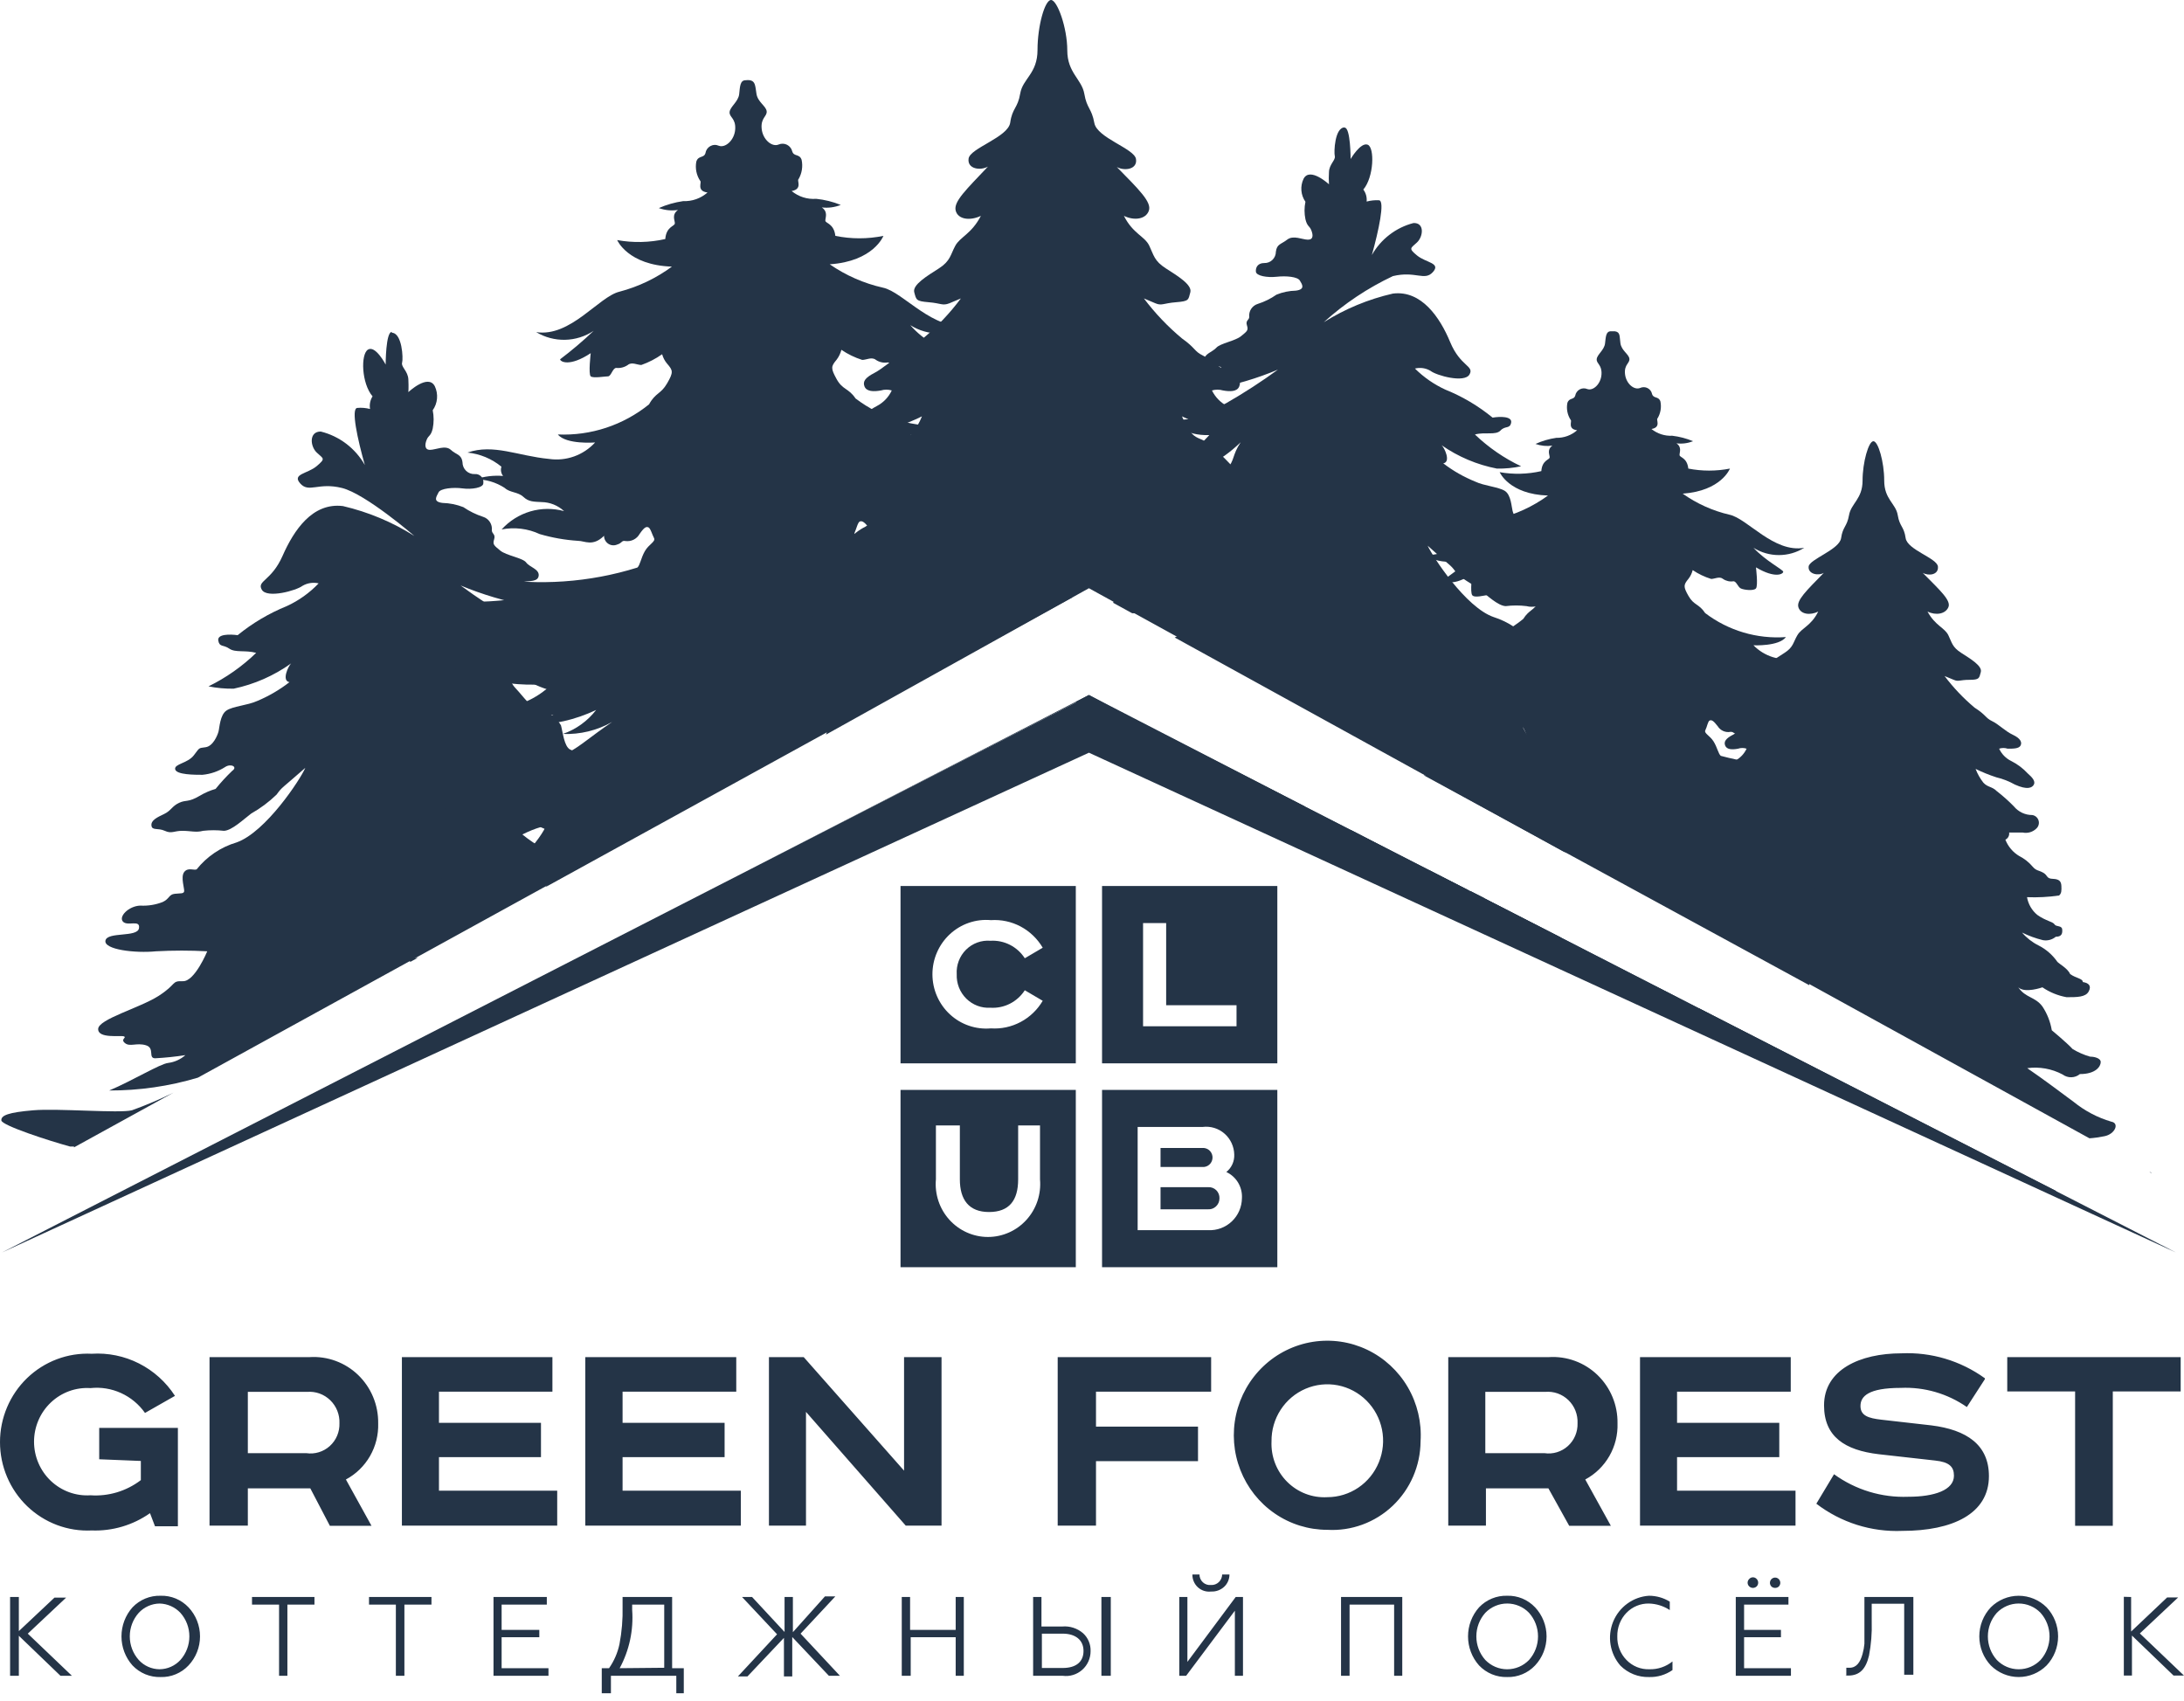 <?xml version="1.0" encoding="UTF-8"?> <svg xmlns="http://www.w3.org/2000/svg" width="113" height="88" viewBox="0 0 113 88" fill="none"><g clip-path="url(#clip0_832_5678)"><path d="M111.815 64.406L112.483 64.744L111.826 64.406H111.815ZM106.429 61.726L106.365 61.606L87.891 52.159L87.762 52.388L106.429 61.726ZM111.33 60.702C111.317 60.682 111.299 60.666 111.279 60.655C111.258 60.644 111.235 60.637 111.212 60.636L111.33 60.702ZM108.099 58.893C108.363 58.875 108.626 58.838 108.885 58.784C109.434 58.675 109.672 58.108 109.241 58.032C108.53 57.824 107.868 57.475 107.291 57.008C106.569 56.474 105.719 55.831 104.889 55.264C105.518 55.178 106.158 55.292 106.72 55.591C106.85 55.688 107.009 55.738 107.171 55.734C107.333 55.731 107.488 55.673 107.614 55.569C108.444 55.569 108.691 55.166 108.691 54.949C108.691 54.73 108.314 54.665 108.131 54.665C107.818 54.575 107.517 54.443 107.237 54.273C106.936 53.946 106.16 53.303 106.16 53.303C106.086 52.863 105.921 52.443 105.675 52.072C105.298 51.56 104.803 51.636 104.426 51.081C104.77 51.407 105.675 51.081 105.675 51.081C106.051 51.338 106.478 51.512 106.925 51.592C107.474 51.592 107.905 51.592 108.067 51.298C108.228 51.004 108.067 50.852 107.765 50.808C107.765 50.623 107.409 50.612 107.108 50.394C106.979 50.089 106.516 49.86 106.44 49.751C106.19 49.395 105.857 49.107 105.47 48.912C105.146 48.75 104.856 48.524 104.62 48.247C104.964 48.417 105.325 48.548 105.697 48.64C105.814 48.662 105.934 48.657 106.05 48.627C106.165 48.597 106.273 48.542 106.365 48.465C106.666 48.465 106.72 48.302 106.698 48.084C106.677 47.866 106.386 47.964 106.3 47.823C106.214 47.681 105.848 47.648 105.406 47.332C105.128 47.101 104.94 46.776 104.878 46.417C105.433 46.439 105.988 46.41 106.537 46.33C106.666 46.221 106.666 46.068 106.656 45.839C106.645 45.611 106.559 45.48 106.214 45.469C105.869 45.458 105.966 45.295 105.719 45.153C105.47 45.011 105.363 45.066 105.158 44.826C104.97 44.604 104.739 44.422 104.48 44.292C104.152 44.098 103.898 43.799 103.758 43.442C103.825 43.41 103.881 43.357 103.916 43.29C103.951 43.223 103.964 43.147 103.952 43.072H104.652C104.781 43.099 104.914 43.094 105.04 43.056C105.166 43.018 105.281 42.949 105.373 42.854C105.427 42.801 105.464 42.734 105.481 42.661C105.499 42.588 105.495 42.511 105.472 42.44C105.448 42.368 105.405 42.305 105.348 42.257C105.291 42.209 105.221 42.178 105.147 42.167C104.964 42.168 104.783 42.127 104.617 42.048C104.452 41.968 104.305 41.853 104.189 41.71C103.912 41.428 103.617 41.166 103.306 40.925C103.069 40.686 102.842 40.74 102.616 40.489C102.449 40.275 102.314 40.036 102.217 39.781C102.566 39.952 102.926 40.097 103.295 40.217C103.626 40.295 103.945 40.42 104.243 40.588C104.889 40.882 105.147 40.762 105.234 40.588C105.32 40.413 105.147 40.217 104.921 40.021C104.672 39.751 104.376 39.53 104.049 39.367C103.78 39.232 103.564 39.01 103.435 38.735C103.578 38.686 103.733 38.686 103.876 38.735C104.167 38.735 104.458 38.735 104.544 38.572C104.63 38.408 104.544 38.201 104.146 38.016C103.747 37.831 103.413 37.471 103.069 37.308C102.724 37.145 102.778 37.003 102.164 36.611C101.587 36.127 101.067 35.578 100.612 34.976L101.087 35.172C101.334 35.281 101.388 35.172 101.905 35.172C102.422 35.172 102.401 35.085 102.487 34.769C102.573 34.453 101.948 34.083 101.474 33.778C101 33.472 101 33.255 100.806 32.862C100.612 32.47 100.139 32.383 99.729 31.642C100.16 31.849 100.645 31.773 100.806 31.424C100.968 31.075 100.397 30.563 99.481 29.637C99.794 29.811 100.311 29.746 100.268 29.31C100.225 28.874 98.684 28.449 98.598 27.839C98.512 27.229 98.286 27.251 98.189 26.652C98.092 26.052 97.489 25.834 97.489 24.865C97.489 23.895 97.176 22.827 96.929 22.827C96.681 22.827 96.369 23.917 96.369 24.865C96.369 25.813 95.776 26.041 95.669 26.652C95.561 27.262 95.345 27.24 95.259 27.839C95.173 28.439 93.622 28.929 93.579 29.31C93.536 29.692 94.064 29.811 94.365 29.637C93.46 30.563 92.933 31.064 93.051 31.424C93.169 31.784 93.654 31.849 94.074 31.642C93.708 32.383 93.223 32.481 92.997 32.862C92.771 33.244 92.792 33.483 92.329 33.778C91.866 34.072 91.252 34.453 91.317 34.769C91.381 35.085 91.392 35.129 91.898 35.172C92.405 35.216 92.459 35.325 92.717 35.172L93.191 34.976C92.736 35.578 92.216 36.127 91.64 36.611C91.026 37.003 91.101 37.145 90.735 37.308C90.369 37.471 89.992 37.842 89.658 38.016C89.324 38.191 89.173 38.354 89.259 38.572C89.345 38.79 89.636 38.79 89.927 38.735C90.07 38.686 90.225 38.686 90.369 38.735C90.24 39.01 90.024 39.232 89.755 39.367C89.426 39.533 89.127 39.754 88.872 40.021C88.656 40.217 88.484 40.413 88.57 40.588C88.656 40.762 88.915 40.882 89.561 40.588C89.857 40.418 90.177 40.293 90.509 40.217C90.877 40.097 91.237 39.952 91.586 39.781C91.489 40.036 91.355 40.275 91.187 40.489C90.961 40.74 90.735 40.686 90.498 40.925C90.184 41.163 89.889 41.425 89.615 41.71C89.498 41.853 89.352 41.968 89.186 42.048C89.02 42.127 88.839 42.168 88.656 42.167C88.582 42.178 88.513 42.209 88.456 42.257C88.398 42.305 88.355 42.368 88.332 42.44C88.308 42.511 88.305 42.588 88.322 42.661C88.34 42.734 88.377 42.801 88.43 42.854C88.522 42.949 88.637 43.018 88.763 43.056C88.889 43.094 89.023 43.099 89.151 43.072H89.852C89.84 43.147 89.852 43.223 89.887 43.29C89.923 43.357 89.978 43.41 90.046 43.442C89.906 43.799 89.651 44.098 89.324 44.292C89.065 44.422 88.834 44.604 88.645 44.826C88.43 45.066 88.333 45 88.085 45.153C87.837 45.306 87.934 45.447 87.59 45.469C87.245 45.491 87.148 45.621 87.148 45.839C87.148 46.057 87.148 46.221 87.267 46.33C87.78 46.407 88.299 46.44 88.817 46.428C88.755 46.787 88.568 47.112 88.29 47.343C88.106 47.473 87.907 47.58 87.697 47.659L88.925 48.334L89.087 48.258L88.99 48.367L108.109 58.893H108.099ZM85.564 50.961C85.535 51.01 85.519 51.066 85.519 51.124C85.519 51.182 85.535 51.238 85.564 51.287L86.243 51.614C86.404 51.63 86.567 51.63 86.728 51.614H86.803L85.564 50.983V50.961Z" fill="#243447"></path><path d="M101.302 53.674L99.675 52.824C100.734 52.967 101.81 52.877 102.831 52.562C101.022 52.05 98.911 51.135 97.952 49.74C99.282 50.298 100.694 50.629 102.131 50.721L101.27 49.424C101.64 49.497 102.025 49.427 102.347 49.228C101.835 49.229 101.329 49.121 100.861 48.912C101.59 48.46 102.248 47.898 102.81 47.245C100.729 48.11 98.465 48.433 96.228 48.182C97.302 47.929 98.248 47.29 98.889 46.384C97.547 47.078 96.083 47.496 94.581 47.615C92.297 47.713 92.566 47.43 90.487 46.123C91.189 46.482 91.975 46.64 92.76 46.58C92.145 46.385 91.604 46.005 91.209 45.49C92.162 45.911 93.197 46.108 94.236 46.068L93.159 45.643C94.088 45.759 95.031 45.627 95.895 45.262C94.877 45.276 93.894 44.885 93.159 44.172C95.238 44.318 97.303 43.724 98.997 42.494C98.157 42.573 97.311 42.446 96.53 42.124C97.43 41.929 98.243 41.444 98.846 40.74C98.52 40.872 98.185 40.981 97.844 41.067C98.156 40.827 98.189 40.5 97.995 40.413C98.189 40.292 98.339 40.113 98.426 39.901C98.044 39.901 97.671 40.011 97.349 40.217C96.562 40.598 93.568 40.217 93.568 40.217C94.376 40.11 95.146 39.803 95.808 39.323C93.563 39.772 91.246 39.697 89.033 39.105C88.904 38.996 88.85 38.659 88.656 38.354C88.462 38.049 88.15 37.94 88.236 37.776C88.322 37.613 88.365 37.308 88.462 37.275C88.559 37.242 88.645 37.275 88.872 37.569C88.941 37.68 89.041 37.768 89.16 37.821C89.28 37.873 89.412 37.888 89.539 37.863C89.722 37.863 89.669 37.95 89.927 38.016C90.186 38.081 90.444 38.016 90.498 37.591C91.026 38.081 91.392 37.787 91.694 37.776C92.282 37.717 92.864 37.597 93.428 37.417C93.964 37.144 94.569 37.045 95.162 37.133C94.792 36.754 94.326 36.486 93.814 36.358C93.302 36.231 92.766 36.251 92.264 36.414C92.529 36.139 92.887 35.975 93.266 35.956C93.643 35.956 93.859 35.956 94.096 35.695C94.333 35.434 94.699 35.488 94.925 35.259C95.323 34.991 95.793 34.854 96.272 34.867C95.856 34.744 95.42 34.707 94.99 34.758C95.036 34.699 95.066 34.629 95.078 34.554C95.089 34.48 95.081 34.404 95.054 34.333C95.489 33.96 96.019 33.718 96.584 33.636C95.378 33.265 94.29 33.875 92.879 34.061C92.492 34.136 92.094 34.114 91.718 33.996C91.342 33.878 91.001 33.668 90.724 33.385C90.724 33.385 92.038 33.45 92.405 32.96C90.909 33.07 89.424 32.629 88.225 31.718C87.902 31.228 87.644 31.326 87.364 30.835C87.084 30.345 87.105 30.258 87.364 29.942C87.466 29.81 87.539 29.658 87.579 29.495C87.874 29.694 88.198 29.849 88.537 29.953C88.721 29.953 88.968 29.8 89.151 29.953C89.309 30.061 89.502 30.104 89.69 30.073C89.841 30.073 89.916 30.367 90.067 30.443C90.218 30.519 90.735 30.585 90.853 30.443C90.972 30.302 90.853 29.354 90.853 29.354C91.866 29.953 92.264 29.691 92.264 29.582C92.264 29.473 91.36 29.027 90.724 28.34C91.119 28.587 91.574 28.718 92.038 28.718C92.503 28.718 92.958 28.587 93.353 28.34C91.78 28.623 90.412 26.826 89.486 26.63C88.616 26.428 87.793 26.058 87.062 25.54C89.065 25.398 89.507 24.243 89.507 24.243C88.795 24.382 88.064 24.382 87.353 24.243C87.288 23.666 86.911 23.677 86.9 23.546C86.889 23.415 87.04 23.143 86.739 22.936C87.03 22.973 87.326 22.935 87.6 22.827C87.256 22.683 86.893 22.588 86.523 22.544C86.134 22.564 85.751 22.44 85.446 22.195C85.963 22.108 85.672 21.705 85.758 21.65C85.919 21.386 85.972 21.07 85.909 20.767C85.812 20.484 85.554 20.637 85.478 20.386C85.465 20.321 85.437 20.259 85.397 20.206C85.357 20.153 85.305 20.11 85.246 20.079C85.187 20.049 85.122 20.032 85.056 20.031C84.99 20.029 84.925 20.043 84.864 20.07C84.552 20.201 84.132 19.852 84.078 19.351C84.025 18.85 84.337 18.795 84.304 18.556C84.272 18.316 83.895 18.142 83.841 17.76C83.787 17.379 83.841 17.183 83.55 17.139H83.346C83.087 17.139 83.087 17.422 83.044 17.771C83.001 18.12 82.624 18.349 82.613 18.588C82.603 18.828 82.893 18.872 82.861 19.373C82.829 19.874 82.419 20.244 82.118 20.125C82.056 20.099 81.989 20.088 81.922 20.092C81.855 20.096 81.79 20.115 81.732 20.147C81.673 20.179 81.622 20.224 81.583 20.279C81.543 20.333 81.516 20.396 81.504 20.462C81.439 20.702 81.181 20.561 81.094 20.855C81.038 21.157 81.1 21.469 81.267 21.726C81.353 21.781 81.084 22.195 81.601 22.26C81.302 22.521 80.918 22.661 80.523 22.652C80.151 22.706 79.789 22.812 79.446 22.968C79.726 23.067 80.025 23.097 80.319 23.056C80.017 23.274 80.189 23.535 80.179 23.666C80.168 23.797 79.791 23.797 79.748 24.374C79.04 24.536 78.308 24.554 77.593 24.429C77.593 24.429 78.078 25.573 80.093 25.638C79.301 26.214 78.404 26.625 77.454 26.848C76.538 27.076 75.224 28.918 73.651 28.689C74.044 28.935 74.498 29.065 74.96 29.065C75.422 29.065 75.875 28.935 76.268 28.689C75.665 29.397 74.771 29.877 74.771 29.985C74.771 30.095 75.192 30.345 76.172 29.702C76.172 29.702 76.053 30.628 76.172 30.792C76.29 30.955 76.818 30.792 76.958 30.792C77.098 30.792 77.162 30.421 77.325 30.41C77.51 30.433 77.697 30.386 77.852 30.28C78.035 30.127 78.283 30.28 78.477 30.28C78.811 30.159 79.127 29.99 79.414 29.779C79.454 29.943 79.531 30.096 79.64 30.225C79.909 30.519 79.931 30.607 79.64 31.108C79.35 31.609 79.123 31.533 78.811 32.023C77.642 32.98 76.166 33.468 74.664 33.396C75.04 33.875 76.355 33.756 76.355 33.756C76.091 34.044 75.763 34.264 75.397 34.397C75.031 34.53 74.639 34.572 74.254 34.518C72.832 34.377 71.734 33.81 70.538 34.224C71.105 34.283 71.644 34.507 72.089 34.867C72.065 34.937 72.06 35.011 72.073 35.084C72.086 35.157 72.118 35.224 72.165 35.281C71.734 35.247 71.302 35.302 70.893 35.444C71.371 35.434 71.841 35.571 72.24 35.837C72.477 36.055 72.843 36.011 73.08 36.24C73.317 36.469 73.543 36.458 73.92 36.48C74.297 36.484 74.659 36.632 74.933 36.894C74.428 36.75 73.894 36.751 73.389 36.897C72.885 37.043 72.431 37.329 72.079 37.722C72.665 37.613 73.271 37.689 73.813 37.94C74.382 38.103 74.967 38.205 75.558 38.245C75.859 38.245 76.236 38.517 76.743 38.016C76.818 38.419 77.076 38.495 77.335 38.419C77.593 38.343 77.529 38.223 77.723 38.245C77.85 38.263 77.978 38.242 78.093 38.186C78.208 38.13 78.304 38.04 78.369 37.929C78.585 37.613 78.671 37.591 78.768 37.624C78.865 37.656 78.94 37.961 79.015 38.114C79.091 38.267 78.789 38.397 78.606 38.713C78.423 39.029 78.391 39.356 78.261 39.465C76.776 39.947 75.22 40.164 73.662 40.108L93.611 50.971V50.84C94.785 51.058 95.765 51.93 97.78 52.78C98.892 53.307 100.096 53.611 101.323 53.674H101.302ZM69.914 42.952C69.672 43.008 69.427 43.052 69.181 43.083L72.068 44.542C72.424 44.599 72.784 44.632 73.145 44.641L69.914 42.952ZM73.931 45.011C73.805 45.105 73.672 45.189 73.533 45.262L75.439 46.221L75.956 46.046L73.931 45.011ZM76.086 46.101C75.986 46.197 75.882 46.288 75.773 46.373L76.376 46.667C76.534 46.615 76.689 46.553 76.84 46.482L76.086 46.101ZM76.872 46.493L76.517 46.743L94.947 55.951H95.259L76.904 46.526L76.872 46.493ZM98.415 57.749L98.491 57.629L96.659 56.659L95.981 56.506L98.415 57.749Z" fill="#243447"></path><path d="M20.267 17.215C20.805 17.215 20.87 18.545 20.805 18.763C20.741 18.981 21.107 19.199 21.128 19.624C21.15 20.049 21.128 20.288 21.128 20.288C21.128 20.288 22.152 19.319 22.497 19.983C22.591 20.181 22.63 20.401 22.611 20.619C22.592 20.838 22.515 21.047 22.389 21.225C22.452 21.538 22.452 21.86 22.389 22.173C22.292 22.576 22.173 22.511 22.076 22.751C21.979 22.99 21.958 23.274 22.249 23.274C22.54 23.274 23.046 23.012 23.326 23.274C23.606 23.535 23.875 23.492 23.929 23.916C23.929 24 23.946 24.082 23.978 24.158C24.01 24.234 24.058 24.303 24.117 24.36C24.177 24.417 24.247 24.461 24.324 24.49C24.401 24.519 24.483 24.531 24.565 24.527C24.627 24.521 24.69 24.53 24.748 24.552C24.807 24.575 24.859 24.61 24.902 24.657C24.945 24.703 24.976 24.759 24.994 24.819C25.012 24.88 25.016 24.944 25.006 25.006C25.006 25.235 24.403 25.333 23.929 25.268C23.455 25.202 22.787 25.268 22.69 25.475C22.593 25.682 22.367 25.954 22.895 26.02C23.264 26.029 23.628 26.103 23.972 26.237C24.288 26.452 24.633 26.621 24.995 26.739C25.139 26.783 25.263 26.878 25.346 27.005C25.428 27.132 25.465 27.285 25.448 27.436C25.448 27.621 25.653 27.632 25.566 27.904C25.48 28.177 25.566 28.22 25.879 28.482C26.191 28.744 27.053 28.863 27.225 29.103C27.398 29.343 27.904 29.441 27.872 29.779C27.839 30.116 27.387 30.04 27.096 30.105C26.805 30.171 27.031 30.312 27.096 30.334C27.489 30.465 27.872 30.629 28.238 30.825C28.668 30.986 29.125 31.064 29.584 31.053C28.875 31.401 28.07 31.497 27.301 31.326C26.113 31.102 24.95 30.755 23.832 30.291C24.717 30.941 25.634 31.544 26.579 32.099C27.451 32.535 27.904 32.764 27.958 32.96C28.604 32.96 29.132 32.96 29.207 33.091C29.283 33.222 28.809 33.865 27.495 33.821C28.222 34.609 29.093 35.249 30.058 35.706C30.058 35.706 28.313 36.436 25.943 34.181C26.417 34.889 26.256 35.161 26.687 35.619C27.117 36.077 27.462 36.621 27.882 36.709C28.119 36.756 28.343 36.853 28.539 36.994C28.736 37.135 28.901 37.316 29.024 37.526C29.121 37.874 29.186 38.615 29.498 38.779C29.81 38.942 30.004 38.844 30.284 39.204C30.564 39.563 31.157 39.694 31.297 39.923C31.437 40.152 31.06 40.566 30.22 40.424C29.38 40.282 28.529 39.694 28.27 39.792C28.012 39.89 28.658 40.184 28.884 40.446C29.11 40.707 28.809 40.794 29.197 40.98C29.584 41.165 29.789 41.546 30.511 41.731C30.908 41.851 31.275 42.055 31.588 42.331C31.922 42.527 32.46 42.494 32.665 42.679C32.87 42.865 32.827 43.29 32.363 43.366C31.9 43.442 31.286 43.29 30.543 43.366C30.03 43.404 29.514 43.342 29.024 43.181C28.464 43.011 27.92 42.793 27.398 42.527C26.837 42.276 26.622 42.287 26.234 41.895C25.846 41.503 25.103 40.805 25.103 40.805C25.103 40.805 25.739 41.742 26.116 42.265C26.672 42.933 27.348 43.487 28.108 43.9C28.633 44.249 29.193 44.542 29.778 44.771L30.047 44.859L10.238 55.755C8.749 56.2 7.203 56.423 5.65 56.419C6.888 55.896 8.278 55.036 8.709 54.992C9.036 54.949 9.343 54.809 9.592 54.589C9.074 54.67 8.553 54.724 8.03 54.752C7.642 54.752 8.03 54.218 7.545 54.077C7.061 53.935 6.727 54.175 6.468 53.968C6.21 53.761 6.576 53.684 6.414 53.619C6.253 53.554 5.068 53.75 5.079 53.237C5.089 52.726 7.233 52.148 8.202 51.527C9.172 50.906 8.849 50.743 9.463 50.764C10.077 50.786 10.723 49.217 10.723 49.217C9.84 49.169 8.956 49.169 8.073 49.217C6.996 49.326 5.359 49.13 5.456 48.661C5.553 48.193 7.104 48.509 7.19 48.029C7.276 47.55 6.598 47.942 6.361 47.681C6.124 47.419 6.662 46.874 7.255 46.853C7.651 46.875 8.048 46.812 8.418 46.667C8.773 46.504 8.73 46.275 9.043 46.242C9.355 46.21 9.495 46.242 9.527 46.123C9.56 46.003 9.334 45.382 9.527 45.12C9.721 44.859 10.034 45.044 10.174 44.978C10.706 44.311 11.428 43.824 12.242 43.584C13.75 43.05 15.549 40.315 15.796 39.727C14.558 40.816 14.601 40.707 14.31 41.11C13.915 41.492 13.473 41.822 12.996 42.091C12.619 42.374 11.994 42.974 11.585 42.984C11.227 42.943 10.866 42.943 10.508 42.984C10.141 43.083 9.861 42.984 9.43 42.984C9 42.984 8.881 43.148 8.526 42.984C8.17 42.821 7.869 42.984 7.836 42.712C7.804 42.44 8.127 42.287 8.493 42.113C8.86 41.938 8.892 41.71 9.269 41.535C9.646 41.361 9.721 41.535 10.346 41.165C10.6 41.014 10.871 40.897 11.154 40.816C11.421 40.486 11.709 40.173 12.016 39.879C12.317 39.672 11.94 39.487 11.649 39.683C11.295 39.909 10.893 40.047 10.475 40.086C10.077 40.086 9.129 40.086 9.064 39.803C9 39.52 9.7 39.498 10.023 39.084C10.346 38.67 10.249 38.713 10.637 38.659C11.025 38.604 11.251 38.049 11.305 37.852C11.359 37.656 11.38 36.992 11.714 36.763C12.048 36.534 12.791 36.501 13.319 36.262C13.911 36.013 14.469 35.687 14.978 35.292C14.558 35.227 14.913 34.464 15.064 34.322C14.172 34.959 13.16 35.404 12.091 35.63C11.654 35.637 11.217 35.597 10.788 35.51C11.694 35.066 12.527 34.482 13.254 33.777C12.705 33.625 12.177 33.777 11.865 33.559C11.553 33.342 11.359 33.494 11.294 33.145C11.229 32.797 11.897 32.808 12.296 32.862C13.065 32.236 13.921 31.73 14.838 31.358C15.456 31.075 16.015 30.675 16.486 30.182C16.2 30.115 15.899 30.162 15.646 30.312C15.333 30.552 13.815 30.977 13.545 30.509C13.276 30.04 14.041 30.073 14.622 28.754C15.204 27.436 16.163 25.987 17.746 26.183C19.054 26.488 20.302 27.011 21.441 27.73C21.441 27.73 18.92 25.551 17.692 25.246C16.464 24.941 15.99 25.518 15.538 25.017C15.086 24.516 15.915 24.516 16.389 24.113C16.863 23.709 16.734 23.742 16.389 23.415C16.044 23.088 15.98 22.326 16.594 22.326C17.07 22.443 17.518 22.658 17.911 22.955C18.303 23.253 18.632 23.628 18.877 24.058C18.5 22.729 18.155 21.149 18.479 21.105C18.703 21.084 18.929 21.103 19.146 21.16C19.107 20.933 19.153 20.7 19.276 20.506C18.705 19.841 18.651 18.327 19.039 18.087C19.427 17.848 19.954 18.861 19.954 18.861C19.954 18.861 19.954 17.161 20.277 17.172L20.267 17.215ZM3.829 59.318H3.625C2.547 59.024 0.091 58.228 0.07 57.967C0.048 57.705 0.436 57.552 1.718 57.443C3 57.334 6.177 57.607 6.824 57.443C7.558 57.179 8.277 56.874 8.978 56.528L3.829 59.361V59.318Z" fill="#243447"></path><path d="M69.569 6.592C69.062 6.592 69.009 7.867 69.062 8.074C69.116 8.281 68.771 8.499 68.761 8.902C68.747 9.113 68.747 9.324 68.761 9.534C68.761 9.534 67.77 8.619 67.446 9.251C67.356 9.439 67.317 9.649 67.334 9.858C67.351 10.067 67.423 10.268 67.543 10.439C67.481 10.737 67.481 11.045 67.543 11.343C67.64 11.735 67.748 11.67 67.845 11.909C67.942 12.149 67.964 12.4 67.673 12.4C67.382 12.4 66.919 12.149 66.596 12.4C66.273 12.65 66.068 12.618 66.014 13.021C66.014 13.1 65.998 13.178 65.968 13.251C65.937 13.324 65.892 13.39 65.836 13.445C65.78 13.5 65.713 13.543 65.64 13.571C65.567 13.599 65.489 13.612 65.411 13.609C65.077 13.609 64.959 13.838 64.98 14.056C65.001 14.274 65.562 14.372 66.057 14.318C66.553 14.263 67.134 14.318 67.253 14.514C67.371 14.71 67.554 14.971 67.048 15.037C66.704 15.044 66.365 15.114 66.046 15.244C65.749 15.452 65.422 15.613 65.077 15.723C64.937 15.766 64.816 15.857 64.735 15.98C64.654 16.103 64.619 16.252 64.635 16.399C64.635 16.562 64.431 16.573 64.517 16.834C64.603 17.096 64.517 17.14 64.215 17.39C63.913 17.641 63.138 17.761 62.934 17.989C62.729 18.218 62.276 18.316 62.319 18.632C62.362 18.948 62.772 18.883 63.052 18.948C63.332 19.014 63.117 19.145 62.998 19.177C62.625 19.294 62.264 19.447 61.921 19.635C61.511 19.789 61.076 19.863 60.639 19.853C61.306 20.188 62.067 20.281 62.793 20.114C63.935 19.905 65.051 19.573 66.121 19.123C65.263 19.749 64.371 20.327 63.45 20.855C62.61 21.28 62.179 21.498 62.126 21.683C61.501 21.683 61.048 21.683 60.919 21.814C60.79 21.945 61.307 22.544 62.567 22.511C61.901 23.256 61.105 23.869 60.219 24.32C60.219 24.32 61.921 25.061 64.193 22.882C63.741 23.557 63.892 23.819 63.483 24.255C63.073 24.691 62.729 25.213 62.33 25.344C61.931 25.475 61.328 25.791 61.253 26.129C61.178 26.466 61.091 27.164 60.79 27.327C60.488 27.491 60.305 27.393 60.035 27.741C59.767 28.09 59.206 28.199 59.066 28.428C58.926 28.657 59.303 29.038 60.046 28.907C60.79 28.776 61.662 28.199 61.91 28.297C62.157 28.395 61.544 28.678 61.328 28.929C61.113 29.18 61.404 29.256 61.027 29.441C60.65 29.626 60.456 29.986 59.777 30.16C59.382 30.268 59.014 30.461 58.7 30.727C58.377 30.923 57.86 30.89 57.677 31.065C57.639 31.097 57.609 31.138 57.59 31.184L58.582 31.729C58.958 31.707 59.336 31.707 59.712 31.729C60.204 31.77 60.698 31.711 61.167 31.555C61.702 31.399 62.222 31.191 62.718 30.934C63.267 30.694 63.461 30.705 63.795 30.324C64.129 29.942 64.872 29.321 64.872 29.321C64.872 29.321 64.269 30.226 63.892 30.727C63.364 31.363 62.72 31.892 61.996 32.285C61.49 32.547 61.167 32.808 60.779 32.982L80.922 44.074C81.774 44.265 82.646 44.342 83.518 44.303C82.322 43.802 80.998 42.974 80.578 42.93C80.269 42.873 79.984 42.725 79.759 42.505C80.255 42.581 80.754 42.632 81.256 42.658C81.622 42.658 81.256 42.146 81.719 42.015C82.182 41.884 82.495 42.102 82.796 41.906C83.098 41.71 82.699 41.634 82.796 41.568C82.893 41.503 84.089 41.699 84.089 41.209C84.089 40.718 82.021 40.206 81.094 39.563C80.168 38.921 80.459 38.823 79.877 38.834C79.295 38.844 78.671 37.362 78.671 37.362C79.517 37.312 80.366 37.312 81.213 37.362C82.29 37.471 83.809 37.275 83.723 36.829C83.636 36.382 82.15 36.687 82.064 36.229C81.978 35.772 82.635 36.033 82.829 35.837C83.022 35.641 82.548 35.063 81.978 35.042C81.609 35.063 81.241 35 80.9 34.856C80.567 34.704 80.609 34.497 80.297 34.453C79.985 34.41 79.867 34.453 79.845 34.344C79.823 34.235 80.028 33.636 79.845 33.386C79.662 33.135 79.36 33.309 79.231 33.244C78.72 32.624 78.043 32.166 77.281 31.925C75.827 31.424 74.114 28.776 73.867 28.232C75.062 29.321 75.019 29.18 75.299 29.561C75.579 29.942 76.204 30.215 76.559 30.498C76.915 30.781 77.507 31.348 77.906 31.359C78.264 31.314 78.625 31.314 78.983 31.359C79.339 31.457 79.608 31.304 80.06 31.359C80.513 31.413 80.588 31.522 80.922 31.359C81.256 31.195 81.557 31.359 81.59 31.097C81.622 30.836 81.299 30.683 80.965 30.52C80.631 30.356 80.567 30.139 80.211 29.964C79.856 29.79 79.78 29.964 79.231 29.616C78.99 29.472 78.734 29.358 78.466 29.278C78.337 29.191 77.917 28.58 77.637 28.384C77.356 28.188 77.701 28.003 77.981 28.188C78.305 28.402 78.674 28.536 79.059 28.58C79.435 28.58 80.351 28.58 80.415 28.308C80.481 28.036 79.791 28.014 79.489 27.622C79.188 27.229 79.274 27.262 78.897 27.207C78.52 27.153 78.315 26.63 78.261 26.434C78.207 26.238 78.186 25.606 77.863 25.399C77.54 25.192 76.786 25.137 76.333 24.919C75.741 24.68 75.183 24.362 74.674 23.971C75.084 23.906 74.739 23.165 74.588 23.034C75.45 23.634 76.426 24.046 77.454 24.244C77.873 24.251 78.292 24.211 78.703 24.124C77.824 23.709 77.017 23.153 76.312 22.479C76.84 22.337 77.389 22.533 77.637 22.272C77.884 22.01 78.121 22.206 78.186 21.868C78.251 21.531 77.604 21.542 77.228 21.607C76.489 21.002 75.665 20.513 74.782 20.158C74.199 19.89 73.667 19.521 73.209 19.068C73.484 18.999 73.774 19.042 74.017 19.188C74.319 19.428 75.773 19.831 76.032 19.373C76.29 18.916 75.558 18.97 75.03 17.695C74.502 16.421 73.543 15.004 72.068 15.189C70.802 15.478 69.593 15.979 68.492 16.671C69.561 15.703 70.766 14.899 72.068 14.285C73.242 14.002 73.705 14.557 74.136 14.078C74.567 13.598 73.781 13.598 73.317 13.217C72.854 12.836 72.994 12.847 73.317 12.541C73.64 12.236 73.716 11.517 73.134 11.539C72.683 11.655 72.261 11.861 71.891 12.146C71.52 12.43 71.211 12.787 70.98 13.195C71.335 11.92 71.659 10.406 71.357 10.362C71.139 10.349 70.921 10.371 70.71 10.428C70.732 10.206 70.671 9.984 70.538 9.807C71.087 9.164 71.131 7.627 70.764 7.486C70.398 7.344 69.881 8.227 69.881 8.227C69.881 8.227 69.881 6.592 69.569 6.603V6.592ZM55.695 36.338C55.886 36.433 56.096 36.478 56.309 36.469C56.677 36.436 57.047 36.495 57.386 36.643C57.234 36.737 57.09 36.842 56.955 36.959L57.946 37.45H58.065C58.328 37.427 58.588 37.376 58.84 37.297L56.341 35.957L55.695 36.295V36.338ZM60.327 38.038C60.24 38.191 60.133 38.354 60.025 38.507L80.276 48.64L80.481 48.574L80.75 48.498L60.284 38.038H60.327ZM86.006 46.755C87.027 46.53 88.006 46.14 88.904 45.6C88.904 45.328 88.548 45.197 87.32 45.099C86.351 45.011 84.229 45.153 83.087 45.099L86.006 46.711V46.755Z" fill="#243447"></path><path d="M60.37 38.681C60.504 38.547 60.629 38.405 60.746 38.256C60.536 38.368 60.316 38.463 60.09 38.539L60.381 38.681H60.37ZM55.436 30.912C55.468 30.848 55.475 30.774 55.454 30.705C55.434 30.636 55.389 30.578 55.329 30.541C55.543 30.401 55.711 30.201 55.813 29.964C55.813 29.964 55.479 29.887 54.585 30.323C53.691 30.759 50.277 30.323 50.277 30.323C51.194 30.21 52.068 29.866 52.819 29.321C50.271 29.821 47.644 29.724 45.139 29.038C44.988 28.929 44.934 28.547 44.718 28.199C44.503 27.85 44.137 27.73 44.223 27.545C44.309 27.36 44.385 27.011 44.492 26.978C44.6 26.946 44.697 26.978 44.955 27.294C45.034 27.421 45.147 27.521 45.281 27.583C45.415 27.645 45.564 27.666 45.709 27.643C45.925 27.643 45.86 27.73 46.151 27.817C46.226 27.844 46.305 27.852 46.383 27.84C46.462 27.829 46.536 27.798 46.6 27.75C46.663 27.703 46.715 27.641 46.749 27.569C46.784 27.497 46.8 27.418 46.797 27.338C47.411 27.883 47.81 27.556 48.154 27.545C48.825 27.478 49.485 27.339 50.126 27.131C50.73 26.82 51.416 26.709 52.086 26.815C51.673 26.393 51.154 26.093 50.584 25.947C50.015 25.801 49.417 25.815 48.855 25.987C49.156 25.674 49.565 25.491 49.996 25.475C50.165 25.491 50.335 25.473 50.496 25.42C50.657 25.368 50.806 25.282 50.934 25.17C51.203 24.897 51.612 24.93 51.871 24.679C52.316 24.361 52.845 24.187 53.39 24.178C52.918 24.036 52.424 23.991 51.935 24.047C51.988 23.981 52.023 23.902 52.036 23.818C52.049 23.734 52.04 23.648 52.011 23.568C52.498 23.142 53.096 22.869 53.734 22.783C52.366 22.358 51.138 23.045 49.534 23.263C49.099 23.339 48.654 23.308 48.234 23.174C47.814 23.039 47.432 22.804 47.121 22.489C47.121 22.489 48.618 22.565 49.027 22.01C47.325 22.15 45.631 21.654 44.266 20.615C43.9 20.07 43.598 20.179 43.286 19.613C42.974 19.046 42.995 18.959 43.286 18.61C43.402 18.458 43.486 18.284 43.534 18.098C43.866 18.324 44.229 18.5 44.611 18.621C44.837 18.621 45.106 18.447 45.322 18.621C45.499 18.739 45.715 18.786 45.925 18.752C46.108 18.752 46.183 19.09 46.356 19.177C46.528 19.264 47.121 19.34 47.25 19.177C47.379 19.013 47.25 17.978 47.25 17.978C48.392 18.665 48.855 18.36 48.844 18.24C48.833 18.12 47.767 17.608 47.099 16.823C47.545 17.104 48.06 17.253 48.585 17.253C49.111 17.253 49.626 17.104 50.072 16.823C48.295 17.15 46.733 15.102 45.688 14.884C44.701 14.662 43.765 14.252 42.93 13.674C45.203 13.522 45.709 12.203 45.709 12.203C44.888 12.371 44.042 12.371 43.221 12.203C43.146 11.56 42.715 11.56 42.704 11.419C42.693 11.277 42.866 10.972 42.521 10.732C42.853 10.771 43.19 10.726 43.501 10.602C43.094 10.437 42.666 10.331 42.23 10.286C41.771 10.322 41.316 10.178 40.959 9.883C41.541 9.784 41.218 9.327 41.315 9.272C41.491 8.971 41.549 8.613 41.476 8.27C41.368 7.943 41.078 8.117 40.991 7.834C40.974 7.761 40.941 7.692 40.894 7.633C40.848 7.574 40.79 7.526 40.723 7.491C40.657 7.457 40.584 7.438 40.509 7.435C40.434 7.432 40.36 7.446 40.291 7.475C39.947 7.627 39.462 7.224 39.408 6.657C39.354 6.091 39.699 6.025 39.667 5.753C39.634 5.481 39.203 5.284 39.139 4.849C39.074 4.413 39.074 4.206 38.805 4.151C38.73 4.14 38.654 4.14 38.579 4.151C38.288 4.151 38.288 4.478 38.245 4.87C38.202 5.263 37.771 5.524 37.749 5.797C37.728 6.069 38.072 6.112 38.04 6.679C38.008 7.246 37.534 7.671 37.189 7.54C37.12 7.509 37.044 7.494 36.968 7.498C36.892 7.501 36.818 7.522 36.752 7.559C36.685 7.596 36.627 7.648 36.584 7.71C36.54 7.773 36.511 7.845 36.5 7.921C36.424 8.194 36.123 8.03 36.026 8.368C35.962 8.713 36.035 9.069 36.23 9.36C36.327 9.414 36.015 9.883 36.607 9.959C36.259 10.265 35.808 10.425 35.347 10.405C34.913 10.468 34.489 10.589 34.087 10.765C34.404 10.879 34.745 10.913 35.078 10.863C34.733 11.114 34.927 11.408 34.916 11.56C34.905 11.713 34.475 11.713 34.421 12.367C33.603 12.552 32.757 12.57 31.933 12.421C31.933 12.421 32.482 13.718 34.765 13.794C33.949 14.395 33.028 14.835 32.051 15.091C30.974 15.352 29.52 17.455 27.742 17.183C28.194 17.454 28.712 17.592 29.238 17.58C29.764 17.569 30.275 17.408 30.715 17.117C30.164 17.64 29.585 18.131 28.981 18.588C28.981 18.708 29.455 19.003 30.564 18.272C30.564 18.272 30.435 19.362 30.564 19.471C30.694 19.58 31.297 19.471 31.459 19.471C31.62 19.471 31.695 19.046 31.879 19.035C32.091 19.058 32.305 19.004 32.482 18.883C32.687 18.708 32.967 18.883 33.182 18.883C33.565 18.748 33.927 18.561 34.259 18.327C34.308 18.508 34.397 18.675 34.518 18.817C34.819 19.166 34.852 19.253 34.518 19.831C34.184 20.408 33.925 20.299 33.581 20.92C32.245 21.999 30.57 22.552 28.863 22.478C29.293 23.012 30.791 22.892 30.791 22.892C30.49 23.219 30.115 23.468 29.699 23.616C29.282 23.764 28.836 23.807 28.399 23.742C26.794 23.59 25.534 22.947 24.188 23.415C24.831 23.479 25.442 23.733 25.944 24.145C25.917 24.226 25.912 24.312 25.927 24.396C25.942 24.48 25.977 24.558 26.03 24.625C25.542 24.584 25.051 24.644 24.586 24.799C25.128 24.792 25.661 24.948 26.116 25.246C26.385 25.496 26.794 25.442 27.075 25.703C27.355 25.965 27.602 25.954 28.022 25.976C28.454 25.982 28.868 26.149 29.186 26.444C28.613 26.287 28.008 26.292 27.438 26.459C26.868 26.627 26.355 26.949 25.954 27.392C26.62 27.261 27.309 27.345 27.925 27.632C28.572 27.821 29.236 27.938 29.907 27.981C30.252 27.981 30.672 28.297 31.254 27.719C31.253 27.8 31.272 27.88 31.309 27.951C31.347 28.023 31.401 28.084 31.467 28.129C31.533 28.174 31.609 28.202 31.688 28.21C31.768 28.219 31.848 28.207 31.922 28.177C32.213 28.09 32.148 27.948 32.363 27.992C32.508 28.011 32.655 27.986 32.786 27.92C32.916 27.854 33.024 27.75 33.096 27.621C33.344 27.262 33.441 27.24 33.548 27.283C33.656 27.327 33.742 27.654 33.839 27.839C33.936 28.024 33.57 28.155 33.365 28.515C33.16 28.874 33.117 29.245 32.977 29.364C30.496 30.138 27.871 30.32 25.308 29.898C26.076 30.417 26.962 30.732 27.882 30.814C27.882 30.814 24.489 31.391 23.574 30.988C23.203 30.765 22.776 30.656 22.346 30.672C22.451 30.907 22.629 31.102 22.852 31.228C22.637 31.348 22.69 31.707 23.057 31.969C22.666 31.883 22.281 31.774 21.904 31.642C22.616 32.414 23.558 32.931 24.586 33.113C23.711 33.511 22.754 33.69 21.796 33.636C23.785 35.006 26.189 35.619 28.582 35.368C27.763 36.185 26.663 36.649 25.513 36.665C26.51 37.04 27.587 37.145 28.636 36.97L27.419 37.504C28.604 37.507 29.774 37.242 30.845 36.73C30.402 37.305 29.803 37.737 29.121 37.972C30.012 38.007 30.896 37.792 31.674 37.351C29.369 38.92 29.681 39.236 27.096 39.204C25.381 39.137 23.697 38.726 22.141 37.994C22.91 38.994 24.013 39.676 25.243 39.912C22.852 40.587 18.479 39.552 17.703 39.127C18.371 39.846 19.145 40.456 19.997 40.936C19.472 41.193 18.9 41.338 18.317 41.361C18.672 41.557 19.084 41.619 19.48 41.535L18.554 43.05C20.179 42.885 21.765 42.451 23.25 41.764C22.173 43.388 19.868 44.51 17.865 45.164C19.03 45.482 20.25 45.541 21.441 45.338L19.642 46.362C21.028 46.194 22.369 45.762 23.595 45.087C25.75 43.998 26.913 43.017 28.238 42.723C28.152 43.148 26.331 45.599 24.565 45.883C24.568 45.989 24.597 46.092 24.647 46.185C24.698 46.278 24.769 46.357 24.855 46.417C24.478 46.65 24.073 46.833 23.649 46.962C24.606 47.032 25.564 46.847 26.428 46.428C27.075 46.21 28.421 45.665 28.421 45.665L28.227 45.894L55.468 30.912H55.436ZM21.613 49.555C21.442 49.562 21.273 49.588 21.107 49.631C21.146 49.678 21.19 49.722 21.236 49.762L21.613 49.555Z" fill="#243447"></path><path d="M65.249 41.121C65.797 41.127 66.334 41.273 66.811 41.546C66.912 41.626 67.028 41.684 67.153 41.716C67.277 41.747 67.406 41.753 67.533 41.732L56.341 35.957L38.535 45.12L55.684 36.338L65.249 41.121ZM67.404 36.523C67.996 36.523 68.481 36.458 68.632 36.131C68.782 35.804 68.632 35.565 68.233 35.499C68.168 35.27 67.802 35.27 67.414 34.987C67.253 34.595 66.66 34.311 66.563 34.17C66.256 33.708 65.837 33.333 65.346 33.08C64.933 32.875 64.566 32.586 64.269 32.23C64.71 32.453 65.177 32.617 65.659 32.721C65.805 32.752 65.956 32.749 66.102 32.714C66.247 32.678 66.383 32.609 66.499 32.514C66.876 32.514 66.951 32.296 66.919 32.034C66.887 31.773 66.531 31.882 66.412 31.696C66.294 31.511 65.852 31.479 65.335 31.075C64.983 30.789 64.746 30.382 64.668 29.931C65.328 29.949 65.988 29.902 66.639 29.79C66.8 29.659 66.8 29.463 66.79 29.179C66.779 28.896 66.66 28.722 66.229 28.7C65.799 28.678 65.917 28.493 65.605 28.308C65.292 28.122 65.152 28.199 64.883 27.894C64.646 27.614 64.357 27.385 64.032 27.218C63.618 26.968 63.3 26.584 63.127 26.129C63.211 26.086 63.279 26.018 63.321 25.933C63.364 25.849 63.379 25.753 63.364 25.66H64.248C64.41 25.689 64.578 25.679 64.737 25.632C64.895 25.585 65.041 25.501 65.163 25.388C65.227 25.32 65.272 25.235 65.292 25.144C65.312 25.052 65.306 24.957 65.276 24.868C65.247 24.779 65.193 24.7 65.121 24.64C65.05 24.58 64.964 24.541 64.872 24.527C64.634 24.536 64.397 24.491 64.179 24.395C63.961 24.298 63.767 24.154 63.612 23.971C63.279 23.613 62.918 23.282 62.535 22.98C62.233 22.675 61.942 22.74 61.662 22.424C61.454 22.155 61.283 21.858 61.156 21.541C61.591 21.756 62.041 21.938 62.502 22.086C62.926 22.179 63.333 22.337 63.709 22.555C64.517 22.925 64.851 22.773 64.959 22.555C65.066 22.337 64.851 22.086 64.571 21.836C64.26 21.5 63.896 21.221 63.493 21.008C63.153 20.831 62.877 20.548 62.707 20.201C62.894 20.146 63.092 20.146 63.278 20.201C63.644 20.267 64.01 20.267 64.118 19.994C64.226 19.722 64.118 19.526 63.623 19.297C63.127 19.068 62.685 18.61 62.233 18.392C61.781 18.174 61.867 18.011 61.156 17.51C60.422 16.899 59.761 16.204 59.185 15.44L59.777 15.69C60.111 15.832 60.176 15.69 60.854 15.636C61.533 15.581 61.479 15.516 61.587 15.124C61.695 14.731 60.908 14.263 60.316 13.882C59.723 13.5 59.702 13.217 59.465 12.716C59.228 12.214 58.624 12.105 58.151 11.168C58.689 11.43 59.292 11.343 59.443 10.896C59.594 10.449 58.926 9.806 57.784 8.641C58.172 8.858 58.862 8.771 58.776 8.226C58.689 7.682 56.761 7.137 56.621 6.363C56.481 5.59 56.233 5.622 56.104 4.86C55.975 4.097 55.221 3.77 55.221 2.604C55.221 1.438 54.704 0 54.381 0C54.057 0 53.681 1.351 53.681 2.582C53.681 3.814 52.916 4.064 52.786 4.838C52.657 5.611 52.377 5.579 52.269 6.341C52.162 7.104 50.19 7.66 50.115 8.205C50.04 8.749 50.729 8.837 51.117 8.619C49.996 9.806 49.329 10.428 49.447 10.896C49.566 11.364 50.201 11.43 50.751 11.168C50.266 12.105 49.673 12.258 49.426 12.716C49.178 13.173 49.178 13.5 48.585 13.882C47.993 14.263 47.196 14.731 47.304 15.124C47.411 15.516 47.39 15.581 48.047 15.636C48.704 15.69 48.758 15.832 49.124 15.69L49.716 15.44C49.145 16.205 48.487 16.9 47.756 17.51C46.98 18.011 47.067 18.185 46.614 18.392C46.162 18.599 45.677 19.068 45.236 19.297C44.794 19.526 44.621 19.722 44.729 19.994C44.837 20.267 45.214 20.267 45.58 20.201C45.763 20.145 45.958 20.145 46.14 20.201C45.976 20.549 45.704 20.832 45.365 21.008C44.963 21.222 44.599 21.501 44.288 21.836C44.008 22.086 43.792 22.337 43.9 22.555C44.008 22.773 44.341 22.925 45.16 22.555C45.533 22.339 45.936 22.181 46.356 22.086C46.817 21.938 47.267 21.756 47.702 21.541C47.575 21.858 47.404 22.155 47.196 22.424C46.916 22.74 46.625 22.675 46.323 22.98C45.905 23.28 45.509 23.611 45.139 23.971C44.99 24.153 44.804 24.299 44.594 24.401C44.384 24.503 44.154 24.557 43.921 24.56C43.83 24.573 43.743 24.613 43.672 24.673C43.601 24.733 43.547 24.812 43.517 24.9C43.487 24.989 43.482 25.085 43.502 25.177C43.522 25.268 43.566 25.352 43.63 25.42C43.752 25.534 43.898 25.617 44.057 25.665C44.216 25.712 44.383 25.721 44.546 25.693H45.44C45.425 25.786 45.441 25.882 45.483 25.966C45.526 26.05 45.594 26.119 45.677 26.161C45.505 26.617 45.186 27 44.772 27.251C44.443 27.414 44.149 27.644 43.91 27.926C43.641 28.232 43.512 28.155 43.2 28.34C42.887 28.526 43.006 28.711 42.575 28.733C42.144 28.755 42.026 28.929 42.015 29.212C42.004 29.495 42.015 29.692 42.166 29.822C42.813 29.934 43.469 29.982 44.126 29.964C44.048 30.415 43.811 30.821 43.458 31.108C42.898 31.511 42.456 31.544 42.381 31.729C42.306 31.914 41.896 31.805 41.864 32.067C41.832 32.328 41.864 32.546 42.295 32.546C42.411 32.642 42.546 32.71 42.692 32.746C42.837 32.782 42.989 32.785 43.135 32.753C43.613 32.648 44.076 32.484 44.514 32.263C44.215 32.617 43.849 32.906 43.437 33.113C42.942 33.364 42.519 33.739 42.209 34.203C42.122 34.344 41.53 34.627 41.368 35.02C40.981 35.303 40.604 35.303 40.539 35.532C40.162 35.597 39.936 35.804 40.151 36.164C40.367 36.523 40.895 36.6 41.605 36.534C42.167 36.424 42.702 36.202 43.178 35.88C43.178 35.88 44.32 36.24 44.761 35.88C44.277 36.578 43.684 36.48 43.178 37.123C42.983 37.389 42.833 37.688 42.736 38.005L56.341 30.433L67.404 36.523Z" fill="#243447"></path><path fill-rule="evenodd" clip-rule="evenodd" d="M0.102 64.799L56.341 36.001L112.58 64.799L56.341 38.942L0.102 64.799Z" fill="#243447"></path><path d="M5.133 73.875V75.498L7.287 75.585V76.577C6.54 77.147 5.614 77.426 4.68 77.361C4.306 77.385 3.93 77.331 3.577 77.203C3.224 77.074 2.901 76.873 2.628 76.614C2.354 76.354 2.136 76.04 1.987 75.692C1.838 75.344 1.761 74.968 1.761 74.588C1.761 74.209 1.838 73.833 1.987 73.485C2.136 73.136 2.354 72.823 2.628 72.563C2.901 72.303 3.224 72.103 3.577 71.974C3.93 71.845 4.306 71.792 4.68 71.816C5.221 71.757 5.767 71.846 6.263 72.072C6.759 72.298 7.187 72.653 7.502 73.101L9.053 72.218C8.59 71.502 7.947 70.923 7.19 70.54C6.433 70.157 5.589 69.985 4.745 70.039C4.133 70.009 3.521 70.105 2.947 70.321C2.373 70.537 1.848 70.869 1.404 71.296C0.96 71.724 0.607 72.238 0.366 72.807C0.124 73.377 0 73.99 0 74.61C0 75.23 0.124 75.843 0.366 76.413C0.607 76.982 0.96 77.496 1.404 77.924C1.848 78.351 2.373 78.683 2.947 78.899C3.521 79.115 4.133 79.211 4.745 79.181C5.819 79.221 6.878 78.908 7.761 78.287L8.019 78.963H9.204V73.875H5.133ZM10.841 70.213V78.93H12.823V77.002H16.055L17.068 78.941H19.222L17.897 76.544C18.417 76.266 18.849 75.846 19.145 75.332C19.44 74.817 19.586 74.23 19.567 73.635C19.573 73.169 19.485 72.706 19.306 72.276C19.128 71.846 18.863 71.459 18.53 71.137C18.196 70.816 17.8 70.568 17.366 70.409C16.933 70.25 16.472 70.183 16.012 70.213H10.841ZM12.823 72.011H15.883C16.102 71.993 16.322 72.021 16.529 72.095C16.736 72.169 16.926 72.287 17.084 72.44C17.243 72.594 17.368 72.78 17.451 72.986C17.533 73.192 17.572 73.413 17.563 73.635C17.57 73.856 17.529 74.076 17.443 74.28C17.357 74.484 17.227 74.666 17.064 74.813C16.901 74.961 16.707 75.07 16.498 75.134C16.288 75.198 16.067 75.214 15.85 75.182H12.823V72.011ZM20.794 70.213V78.93H28.83V77.122H22.712V75.389H27.99V73.613H22.712V72.001H28.582V70.213H20.794ZM30.284 70.213V78.93H38.331V77.122H32.212V75.389H37.491V73.613H32.212V72.001H38.094V70.213H30.284ZM39.785 70.213V78.93H41.702V73.046L46.862 78.93H48.715V70.213H46.776V76.087L41.584 70.213H39.785ZM54.757 78.93H56.707V75.596H61.985V73.809H56.707V72.001H62.664V70.213H54.725V78.93H54.757ZM65.788 74.572C65.781 73.993 65.945 73.425 66.258 72.941C66.572 72.456 67.02 72.077 67.547 71.851C68.074 71.625 68.656 71.562 69.218 71.671C69.78 71.78 70.297 72.056 70.704 72.463C71.111 72.87 71.389 73.39 71.504 73.957C71.618 74.525 71.562 75.114 71.344 75.649C71.127 76.185 70.757 76.643 70.282 76.965C69.806 77.287 69.247 77.459 68.675 77.459C68.293 77.481 67.91 77.422 67.553 77.285C67.195 77.148 66.869 76.936 66.597 76.664C66.325 76.392 66.112 76.065 65.973 75.705C65.834 75.344 65.771 74.959 65.788 74.572ZM73.5 74.572C73.563 73.593 73.333 72.618 72.841 71.772C72.348 70.927 71.616 70.251 70.739 69.832C69.862 69.413 68.881 69.271 67.922 69.423C66.964 69.576 66.073 70.016 65.366 70.687C64.659 71.358 64.167 72.229 63.955 73.186C63.742 74.143 63.82 75.143 64.177 76.055C64.533 76.968 65.153 77.751 65.955 78.302C66.757 78.854 67.705 79.148 68.675 79.148C69.292 79.184 69.91 79.092 70.492 78.878C71.073 78.665 71.606 78.334 72.057 77.906C72.508 77.478 72.869 76.962 73.117 76.389C73.365 75.816 73.496 75.198 73.5 74.572ZM74.933 70.213V78.93H76.882V77.002H80.114L81.191 78.941H83.346L82.021 76.544C82.541 76.266 82.973 75.846 83.268 75.332C83.564 74.817 83.71 74.23 83.69 73.635C83.697 73.169 83.609 72.706 83.43 72.276C83.252 71.846 82.987 71.459 82.653 71.137C82.32 70.816 81.923 70.568 81.49 70.409C81.057 70.25 80.595 70.183 80.136 70.213H74.933ZM76.882 72.011H79.942C80.161 71.991 80.382 72.018 80.59 72.091C80.798 72.165 80.988 72.282 81.147 72.436C81.307 72.59 81.432 72.777 81.513 72.983C81.595 73.19 81.632 73.412 81.622 73.635C81.629 73.856 81.588 74.076 81.502 74.28C81.416 74.484 81.286 74.666 81.123 74.813C80.96 74.961 80.766 75.07 80.557 75.134C80.347 75.198 80.126 75.214 79.909 75.182H76.85V72.011H76.882ZM84.854 70.213V78.93H92.9V77.122H86.771V75.389H92.06V73.613H86.771V72.001H92.653V70.213H84.854ZM102.692 71.303C101.438 70.399 99.921 69.947 98.383 70.017C96.228 70.017 94.376 70.868 94.376 72.709C94.376 74.332 95.453 75.03 97.209 75.237L100.117 75.563C100.85 75.64 101.097 75.88 101.097 76.348C101.097 77.089 100.095 77.438 98.728 77.438C97.357 77.49 96.008 77.08 94.893 76.272L93.977 77.797C95.254 78.774 96.827 79.271 98.426 79.203C101.022 79.203 102.907 78.32 102.907 76.37C102.907 74.757 101.765 73.973 99.923 73.744L97.338 73.45C96.67 73.373 96.261 73.243 96.261 72.742C96.261 72.24 96.67 71.805 98.35 71.805C99.565 71.751 100.764 72.099 101.765 72.796L102.702 71.347L102.692 71.303ZM103.855 70.213V71.99H107.366V78.941H109.316V71.99H112.828V70.213H103.855Z" fill="#243447"></path><path d="M0.522 82.624V86.7H0.975V84.629L3.129 86.7H3.721L1.438 84.52L3.42 82.657H2.817L0.975 84.389V82.624H0.522ZM6.856 83.158C6.488 83.57 6.285 84.106 6.285 84.662C6.285 85.217 6.488 85.753 6.856 86.165C7.044 86.362 7.27 86.517 7.52 86.621C7.771 86.724 8.04 86.773 8.31 86.765C8.579 86.773 8.846 86.724 9.095 86.62C9.344 86.517 9.568 86.362 9.754 86.165C10.136 85.76 10.349 85.222 10.349 84.662C10.349 84.102 10.136 83.563 9.754 83.158C9.568 82.962 9.344 82.807 9.095 82.703C8.846 82.6 8.579 82.551 8.31 82.559C8.04 82.551 7.771 82.6 7.52 82.703C7.27 82.806 7.044 82.961 6.856 83.158ZM7.179 85.882C6.88 85.547 6.715 85.113 6.715 84.662C6.715 84.211 6.88 83.776 7.179 83.442C7.318 83.293 7.485 83.173 7.67 83.091C7.855 83.009 8.054 82.965 8.256 82.962C8.458 82.966 8.657 83.011 8.842 83.093C9.027 83.175 9.194 83.294 9.334 83.442C9.633 83.776 9.798 84.211 9.798 84.662C9.798 85.113 9.633 85.547 9.334 85.882C9.196 86.032 9.029 86.152 8.844 86.234C8.659 86.317 8.459 86.36 8.256 86.362C8.054 86.361 7.854 86.317 7.668 86.235C7.483 86.153 7.317 86.033 7.179 85.882ZM14.87 86.7V83.016H16.27V82.624H13.039V83.016H14.439V86.7H14.87ZM20.924 86.7V83.016H22.324V82.624H19.093V83.016H20.482V86.7H20.924ZM28.378 86.7V86.307H25.954V84.706H27.904V84.324H25.954V83.016H28.292V82.624H25.534V86.7H28.378ZM31.609 87.604V86.7H34.992V87.604H35.379V86.307H34.776V82.624H32.212V83.114C32.228 83.769 32.174 84.422 32.051 85.065C31.956 85.511 31.773 85.934 31.512 86.307H31.135V87.604H31.609ZM32.062 86.307C32.56 85.385 32.785 84.337 32.708 83.289V83.016H34.367V86.285L32.062 86.307ZM38.395 82.624L40.205 84.553L38.18 86.732H38.675L40.561 84.738V86.732H40.991V84.695L42.887 86.7H43.458L41.422 84.52L43.221 82.592H42.683L41.024 84.444V82.624H40.593V84.433L38.913 82.624H38.395ZM47.12 86.7V84.706H49.447V86.7H49.867V82.624H49.447V84.324H47.088V82.624H46.657V86.7H47.12ZM57.472 86.7V82.624H56.987V86.7H57.472ZM54.984 86.7C55.164 86.724 55.347 86.71 55.521 86.657C55.694 86.604 55.855 86.515 55.992 86.394C56.129 86.273 56.239 86.124 56.314 85.957C56.388 85.79 56.428 85.608 56.427 85.425C56.433 85.251 56.401 85.078 56.334 84.918C56.267 84.758 56.167 84.615 56.039 84.499C55.892 84.371 55.72 84.275 55.535 84.215C55.351 84.155 55.156 84.133 54.962 84.15H53.885V82.624H53.454V86.7H54.984ZM53.907 84.52H54.984C55.641 84.52 56.061 84.847 56.061 85.414C56.061 85.98 55.673 86.296 54.984 86.296H53.907V84.531V84.52ZM61.371 86.7L63.892 83.333V86.7H64.312V82.624H63.935L61.436 85.98V82.624H61.016V86.7H61.371ZM62.664 82.341C62.909 82.352 63.149 82.267 63.332 82.101C63.421 82.02 63.491 81.921 63.539 81.81C63.588 81.699 63.612 81.579 63.612 81.459H63.235C63.233 81.533 63.217 81.607 63.187 81.675C63.157 81.744 63.113 81.805 63.059 81.856C63.005 81.907 62.941 81.946 62.871 81.972C62.801 81.997 62.727 82.007 62.653 82.003C62.578 82.011 62.502 82.002 62.431 81.978C62.359 81.955 62.293 81.916 62.237 81.864C62.181 81.813 62.137 81.75 62.106 81.68C62.076 81.61 62.06 81.535 62.061 81.459H61.695C61.692 81.583 61.716 81.706 61.765 81.82C61.813 81.934 61.885 82.036 61.976 82.12C62.067 82.203 62.174 82.266 62.291 82.304C62.408 82.342 62.531 82.355 62.653 82.341H62.664ZM69.827 86.7V83.016H72.132V86.7H72.553V82.624H69.385V86.7H69.827ZM76.527 83.158C76.159 83.57 75.956 84.106 75.956 84.662C75.956 85.217 76.159 85.753 76.527 86.165C76.715 86.362 76.941 86.517 77.192 86.621C77.442 86.724 77.711 86.773 77.981 86.765C78.25 86.773 78.517 86.724 78.766 86.62C79.015 86.517 79.239 86.362 79.425 86.165C79.807 85.76 80.019 85.222 80.019 84.662C80.019 84.102 79.807 83.563 79.425 83.158C79.239 82.962 79.015 82.807 78.766 82.703C78.517 82.6 78.25 82.551 77.981 82.559C77.711 82.551 77.442 82.6 77.192 82.703C76.941 82.806 76.715 82.961 76.527 83.158ZM76.85 85.882C76.551 85.547 76.386 85.113 76.386 84.662C76.386 84.211 76.551 83.776 76.85 83.442C76.998 83.289 77.174 83.168 77.368 83.086C77.562 83.003 77.771 82.961 77.981 82.961C78.192 82.961 78.4 83.003 78.595 83.086C78.789 83.168 78.965 83.289 79.112 83.442C79.411 83.776 79.577 84.211 79.577 84.662C79.577 85.113 79.411 85.547 79.112 85.882C78.965 86.034 78.789 86.155 78.595 86.238C78.4 86.32 78.192 86.363 77.981 86.363C77.771 86.363 77.562 86.32 77.368 86.238C77.174 86.155 76.998 86.034 76.85 85.882ZM85.317 86.765C85.75 86.779 86.177 86.653 86.534 86.405V85.958C86.195 86.231 85.771 86.374 85.338 86.362C85.119 86.37 84.9 86.331 84.696 86.249C84.492 86.166 84.307 86.041 84.153 85.882C83.997 85.722 83.874 85.531 83.793 85.321C83.711 85.111 83.673 84.887 83.679 84.662C83.674 84.437 83.713 84.213 83.795 84.003C83.876 83.794 83.998 83.602 84.153 83.442C84.305 83.286 84.486 83.162 84.686 83.08C84.886 82.998 85.101 82.957 85.317 82.962C85.7 82.972 86.073 83.089 86.394 83.3V82.864C86.069 82.664 85.697 82.559 85.317 82.559C84.915 82.585 84.528 82.725 84.201 82.963C83.873 83.2 83.618 83.525 83.464 83.902C83.311 84.279 83.264 84.692 83.331 85.094C83.398 85.496 83.574 85.871 83.841 86.176C84.035 86.37 84.266 86.522 84.52 86.623C84.773 86.724 85.044 86.772 85.317 86.765ZM92.663 86.7V86.307H90.239V84.706H92.146V84.324H90.239V83.016H92.534V82.624H89.809V86.7H92.663ZM90.509 82.079C90.56 82.127 90.627 82.153 90.697 82.153C90.767 82.153 90.834 82.127 90.886 82.079C90.912 82.054 90.933 82.024 90.947 81.99C90.961 81.956 90.968 81.92 90.968 81.883C90.968 81.847 90.961 81.811 90.947 81.777C90.933 81.743 90.912 81.713 90.886 81.687C90.861 81.661 90.832 81.64 90.8 81.626C90.768 81.612 90.732 81.605 90.697 81.605C90.662 81.605 90.627 81.612 90.594 81.626C90.562 81.64 90.533 81.661 90.509 81.687C90.481 81.712 90.459 81.742 90.444 81.776C90.429 81.809 90.421 81.846 90.421 81.883C90.421 81.92 90.429 81.957 90.444 81.991C90.459 82.025 90.481 82.055 90.509 82.079ZM91.65 82.079C91.704 82.128 91.773 82.154 91.844 82.154C91.916 82.154 91.985 82.128 92.038 82.079C92.075 82.041 92.1 81.992 92.109 81.94C92.119 81.887 92.113 81.833 92.092 81.784C92.072 81.735 92.037 81.692 91.993 81.663C91.949 81.633 91.897 81.618 91.844 81.618C91.792 81.618 91.74 81.633 91.696 81.663C91.652 81.692 91.617 81.735 91.596 81.784C91.576 81.833 91.57 81.887 91.579 81.94C91.589 81.992 91.614 82.041 91.65 82.079ZM95.464 86.689H95.625C96.228 86.689 96.541 86.34 96.703 85.653C96.814 85.076 96.86 84.487 96.842 83.899V82.973H98.523V86.645H98.997V82.624H96.465V83.714C96.465 83.986 96.465 84.226 96.465 84.422C96.465 84.618 96.465 84.825 96.465 85.043C96.45 85.22 96.417 85.395 96.369 85.566C96.25 86.002 96.056 86.285 95.69 86.285H95.528V86.678L95.464 86.689ZM103.004 83.158C102.622 83.563 102.409 84.102 102.409 84.662C102.409 85.222 102.622 85.76 103.004 86.165C103.389 86.549 103.907 86.764 104.447 86.764C104.987 86.764 105.506 86.549 105.891 86.165C106.273 85.76 106.486 85.222 106.486 84.662C106.486 84.102 106.273 83.563 105.891 83.158C105.506 82.775 104.987 82.56 104.447 82.56C103.907 82.56 103.389 82.775 103.004 83.158ZM103.316 85.882C103.017 85.547 102.852 85.113 102.852 84.662C102.852 84.211 103.017 83.776 103.316 83.442C103.464 83.289 103.64 83.168 103.834 83.086C104.028 83.003 104.237 82.961 104.447 82.961C104.658 82.961 104.866 83.003 105.061 83.086C105.255 83.168 105.431 83.289 105.578 83.442C105.877 83.776 106.043 84.211 106.043 84.662C106.043 85.113 105.877 85.547 105.578 85.882C105.431 86.034 105.255 86.155 105.061 86.238C104.866 86.32 104.658 86.363 104.447 86.363C104.237 86.363 104.028 86.32 103.834 86.238C103.64 86.155 103.464 86.034 103.316 85.882ZM109.887 82.613V86.689H110.307V84.618L112.461 86.689H113L110.716 84.509L112.698 82.646H112.128L110.264 84.411V82.624L109.887 82.613Z" fill="#243447"></path><path fill-rule="evenodd" clip-rule="evenodd" d="M55.662 45.839H46.593V55.014H55.662V45.839ZM52.808 47.935C53.281 48.187 53.676 48.567 53.95 49.032L53.023 49.577C52.832 49.281 52.567 49.042 52.255 48.883C51.943 48.724 51.595 48.651 51.246 48.672C51.015 48.653 50.782 48.684 50.564 48.764C50.346 48.844 50.148 48.97 49.982 49.135C49.816 49.299 49.688 49.498 49.605 49.717C49.522 49.936 49.486 50.17 49.501 50.405C49.492 50.638 49.531 50.87 49.615 51.087C49.7 51.303 49.829 51.499 49.993 51.663C50.158 51.826 50.354 51.953 50.57 52.035C50.786 52.116 51.016 52.151 51.246 52.137C51.595 52.158 51.943 52.086 52.255 51.927C52.567 51.768 52.832 51.529 53.023 51.233L53.95 51.778C53.676 52.243 53.281 52.623 52.808 52.874C52.334 53.126 51.801 53.241 51.268 53.205C50.883 53.239 50.496 53.192 50.132 53.067C49.766 52.942 49.431 52.742 49.147 52.478C48.862 52.215 48.635 51.894 48.48 51.538C48.324 51.181 48.244 50.795 48.244 50.405C48.244 50.015 48.324 49.629 48.48 49.272C48.635 48.915 48.862 48.595 49.147 48.331C49.431 48.068 49.766 47.867 50.132 47.742C50.496 47.617 50.883 47.57 51.268 47.605C51.801 47.569 52.334 47.683 52.808 47.935Z" fill="#243447"></path><path fill-rule="evenodd" clip-rule="evenodd" d="M66.089 45.839H57.02V55.014H66.089V45.839ZM59.142 53.096V47.757H60.337V52.007H63.978V53.096H59.142Z" fill="#243447"></path><path fill-rule="evenodd" clip-rule="evenodd" d="M55.662 56.387H46.593V65.561H55.662V56.387ZM48.424 61.017V58.228H49.663V61.017C49.663 62.063 50.126 62.706 51.171 62.706C52.215 62.706 52.679 62.107 52.679 61.017V58.228H53.81V61.017C53.843 61.396 53.798 61.777 53.678 62.137C53.558 62.496 53.365 62.827 53.112 63.107C52.858 63.387 52.551 63.611 52.207 63.764C51.863 63.917 51.492 63.997 51.117 63.997C50.741 63.997 50.37 63.917 50.026 63.764C49.683 63.611 49.375 63.387 49.121 63.107C48.868 62.827 48.675 62.496 48.555 62.137C48.435 61.777 48.39 61.396 48.424 61.017Z" fill="#243447"></path><path fill-rule="evenodd" clip-rule="evenodd" d="M66.089 56.387H57.02V65.561H66.089V56.387ZM58.862 63.644V58.305H62.222C62.425 58.279 62.63 58.296 62.825 58.355C63.02 58.414 63.201 58.515 63.355 58.65C63.51 58.784 63.634 58.95 63.721 59.137C63.808 59.323 63.855 59.526 63.86 59.732C63.867 59.905 63.834 60.077 63.763 60.234C63.692 60.391 63.585 60.529 63.45 60.636C63.703 60.754 63.916 60.945 64.06 61.186C64.204 61.427 64.273 61.706 64.258 61.987C64.255 62.213 64.208 62.437 64.118 62.644C64.028 62.851 63.898 63.037 63.734 63.192C63.571 63.346 63.379 63.466 63.169 63.544C62.96 63.621 62.736 63.656 62.513 63.644H58.862ZM62.201 59.394H60.046V60.375H62.298C62.426 60.362 62.544 60.298 62.627 60.196C62.708 60.096 62.747 59.965 62.734 59.835C62.721 59.706 62.657 59.586 62.558 59.503C62.458 59.42 62.329 59.381 62.201 59.394ZM62.513 61.421H60.046V61.475V62.565H62.481C62.559 62.572 62.637 62.563 62.712 62.539C62.786 62.513 62.854 62.473 62.912 62.419C62.97 62.366 63.016 62.301 63.048 62.228C63.079 62.156 63.095 62.078 63.095 61.998C63.098 61.921 63.085 61.843 63.057 61.771C63.029 61.699 62.986 61.633 62.931 61.579C62.876 61.525 62.811 61.482 62.739 61.455C62.666 61.428 62.59 61.416 62.513 61.421Z" fill="#243447"></path></g><defs><clipPath id="clip0_832_5678"><rect width="113" height="88" fill="white"></rect></clipPath></defs></svg> 